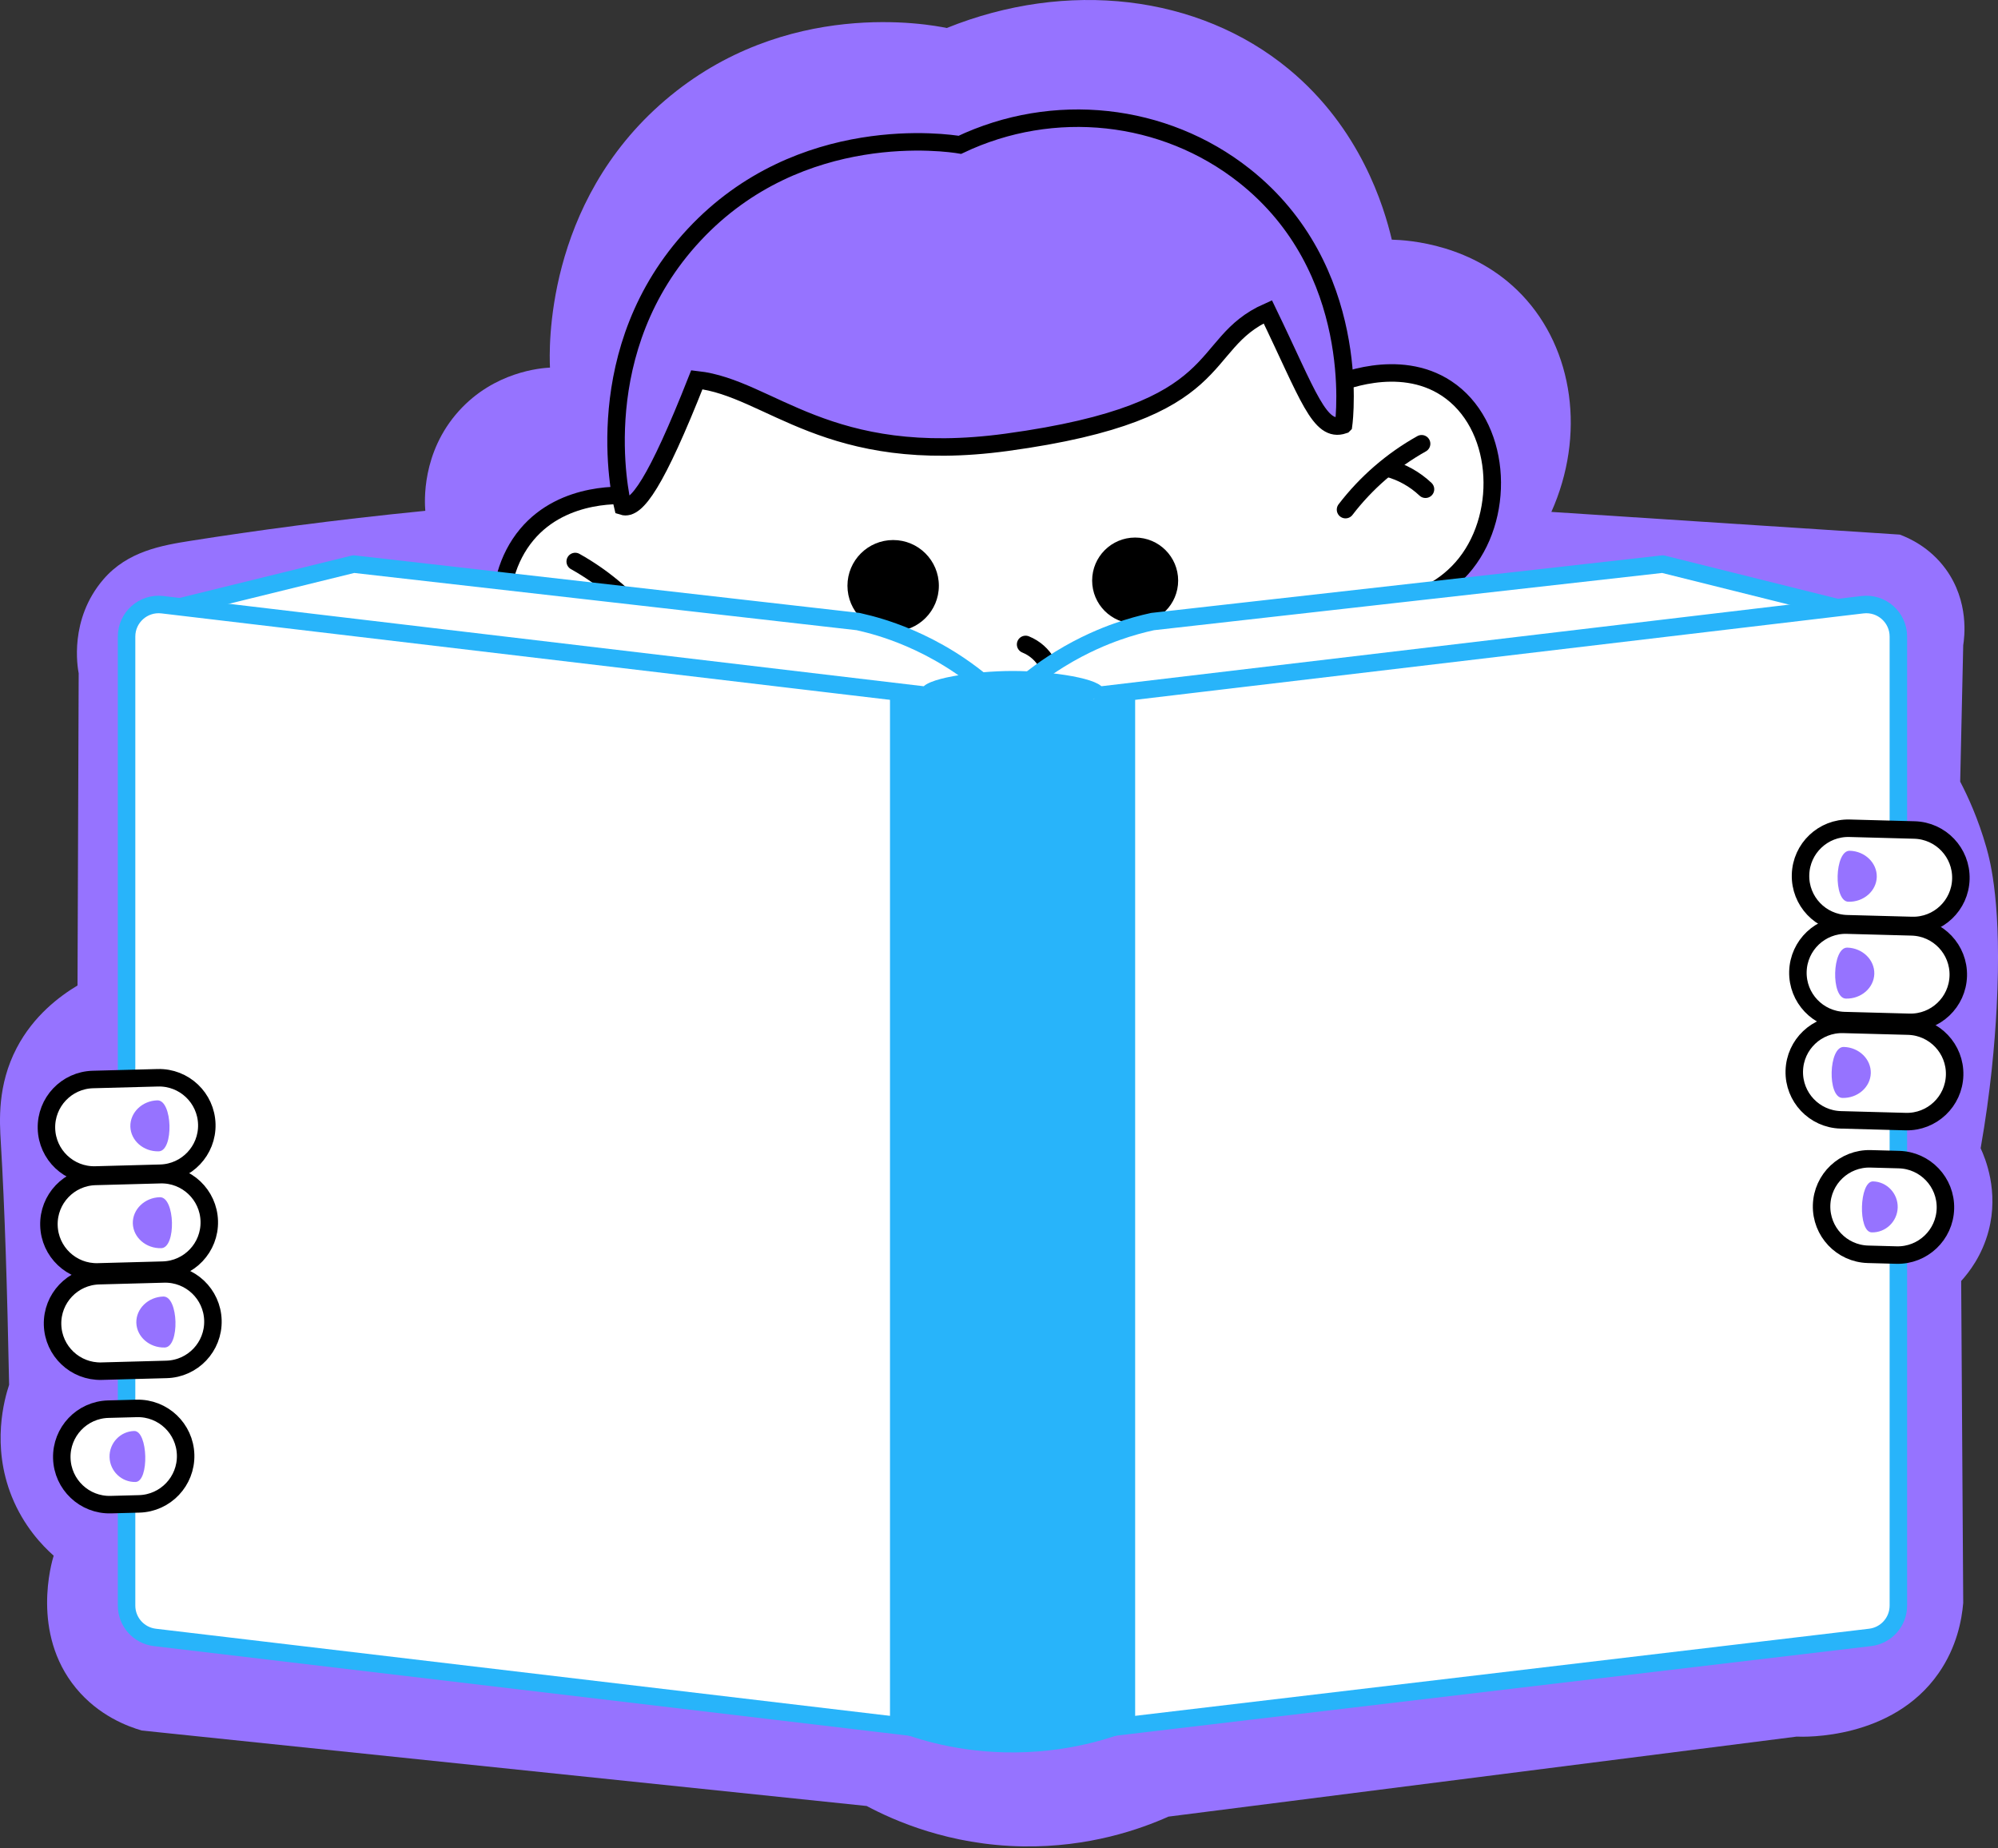 <svg width="120" height="111" viewBox="0 0 120 111" fill="none" xmlns="http://www.w3.org/2000/svg">
<rect x="0" y="0" width="120" height="111" fill="#333333" stroke="none"/>
<g clip-path="url(#clip0_626_6385)">
<path d="M25.544 30.675C25.502 30.174 25.303 27.176 27.562 24.677C29.698 22.313 32.487 22.104 33.032 22.075C32.981 21.043 32.693 12.229 39.939 6.027C47.184 -0.177 55.853 1.471 56.862 1.682C64.066 -1.223 71.962 -0.344 77.407 4.154C81.714 7.712 83.123 12.401 83.592 14.392C84.564 14.419 88.488 14.643 91.409 17.712C94.518 20.977 95.232 26.145 93.175 30.741C100.15 31.196 107.125 31.65 114.103 32.104C114.648 32.308 115.895 32.855 116.853 34.164C118.289 36.126 117.982 38.301 117.911 38.745C117.849 41.475 117.79 44.208 117.729 46.938C118.191 47.825 118.812 49.172 119.3 50.886C119.553 51.775 120.236 54.397 119.919 60.506C119.806 62.664 119.556 65.554 118.957 68.956C119.237 69.558 120.059 71.525 119.438 73.904C119.047 75.396 118.259 76.408 117.788 76.926C117.83 83.368 117.869 89.811 117.911 96.253C117.827 97.26 117.533 98.9 116.43 100.481C113.651 104.471 108.37 104.309 107.903 104.287C95.328 105.887 82.755 107.491 70.179 109.091C68.515 109.833 65.428 110.943 61.434 110.879C57.007 110.808 53.695 109.327 52.05 108.453C37.538 106.943 23.025 105.431 8.515 103.921C7.685 103.68 5.932 103.042 4.557 101.367C1.849 98.07 3.103 93.808 3.224 93.422C2.529 92.806 1.424 91.647 0.707 89.87C-0.53 86.791 0.268 84.009 0.548 83.16C0.43 77.348 0.29 72.624 0.049 68.608C-0.027 67.331 -0.169 65.168 1.007 62.924C2.021 60.989 3.577 59.828 4.655 59.18C4.68 52.931 4.702 46.683 4.726 40.432C4.658 40.081 4.142 37.201 6.207 34.795C7.658 33.103 9.713 32.75 11.493 32.47C15.264 31.876 19.993 31.225 25.546 30.675H25.544Z" fill="#9673FF"/>
<path d="M81.16 36.571C78.154 46.62 69.136 53.298 59.613 52.999C48.061 52.638 41.911 42.208 41.579 41.621C38.989 43.812 35.319 43.966 32.802 42.117C29.601 39.765 29.286 34.911 31.643 32.098C33.885 29.424 37.575 29.743 37.936 29.78C40.079 18.744 49.328 10.826 59.613 10.602C67.965 10.421 75.903 15.336 80.016 23.161C80.335 23.016 83.986 21.418 86.875 23.323C90.114 25.459 90.482 30.74 88.034 33.839C85.657 36.849 81.57 36.603 81.162 36.571H81.16Z" fill="white" stroke="black" stroke-width="1.05" stroke-linecap="round" stroke-linejoin="round"/>
<path d="M80.694 25.52C79.248 26.014 78.592 23.787 76.144 18.724C71.735 20.683 74.121 24.7 60.468 26.561C49.69 28.032 46.262 23.296 41.853 22.805C39.403 29.009 38.214 30.661 37.404 30.404C37.244 29.743 35.29 20.961 41.686 14.104C48.082 7.244 56.979 8.584 57.65 8.697C63.272 6.024 69.916 6.743 74.73 10.546C81.814 16.141 80.753 25.105 80.696 25.518L80.694 25.52Z" fill="#9673FF" stroke="black" stroke-width="1.05" stroke-miterlimit="10"/>
<path d="M80.812 30.604C82.045 28.993 83.611 27.638 85.382 26.648" stroke="black" stroke-width="1.05" stroke-linecap="round" stroke-linejoin="round"/>
<path d="M83.312 28.105C84.172 28.326 84.972 28.771 85.615 29.38L83.312 28.105Z" fill="black"/>
<path d="M83.312 28.105C84.172 28.326 84.972 28.771 85.615 29.38" stroke="black" stroke-width="1.05" stroke-linecap="round" stroke-linejoin="round"/>
<path d="M39.116 37.674C37.883 36.063 36.317 34.708 34.547 33.719L39.116 37.674Z" fill="black"/>
<path d="M39.116 37.674C37.883 36.063 36.317 34.708 34.547 33.719" stroke="black" stroke-width="1.05" stroke-linecap="round" stroke-linejoin="round"/>
<path d="M36.615 35.176C35.756 35.397 34.956 35.841 34.312 36.45" stroke="black" stroke-width="1.05" stroke-linecap="round" stroke-linejoin="round"/>
<path d="M53.643 37.919C55.159 37.919 56.388 36.691 56.388 35.175C56.388 33.659 55.159 32.43 53.643 32.43C52.127 32.43 50.898 33.659 50.898 35.175C50.898 36.691 52.127 37.919 53.643 37.919Z" fill="black"/>
<path d="M68.177 37.447C69.603 37.447 70.76 36.291 70.76 34.864C70.76 33.438 69.603 32.281 68.177 32.281C66.75 32.281 65.594 33.438 65.594 34.864C65.594 36.291 66.75 37.447 68.177 37.447Z" fill="black"/>
<path d="M61.598 38.699C62.737 39.163 63.326 40.317 63.088 41.245C62.801 42.375 61.286 43.18 59.859 42.549" stroke="black" stroke-width="1.05" stroke-linecap="round" stroke-linejoin="round"/>
<path d="M110.368 36.495C106.867 35.621 103.363 34.749 99.862 33.875C89.649 35.026 79.433 36.175 69.219 37.327C68.591 37.465 67.869 37.658 67.088 37.936C66.366 38.191 65.094 38.694 63.646 39.588C62.504 40.29 61.566 41.044 60.812 41.741" fill="white"/>
<path d="M110.368 36.495C106.867 35.621 103.363 34.749 99.862 33.875C89.649 35.026 79.433 36.175 69.219 37.327C68.591 37.465 67.869 37.658 67.088 37.936C66.366 38.191 65.094 38.694 63.646 39.588C62.504 40.29 61.566 41.044 60.812 41.741" stroke="#28B4FA" stroke-width="1.05" stroke-linecap="round" stroke-linejoin="round"/>
<path d="M10.812 36.441C14.289 35.586 17.766 34.729 21.242 33.875C31.343 35.026 41.444 36.175 51.544 37.327C51.959 37.42 52.413 37.536 52.897 37.685C53.739 37.946 55.301 38.496 57.056 39.588C57.849 40.082 58.831 40.779 59.857 41.741" fill="white"/>
<path d="M10.812 36.441C14.289 35.586 17.766 34.729 21.242 33.875C31.343 35.026 41.444 36.175 51.544 37.327C51.959 37.42 52.413 37.536 52.897 37.685C53.739 37.946 55.301 38.496 57.056 39.588C57.849 40.082 58.831 40.779 59.857 41.741" stroke="#28B4FA" stroke-width="1.05" stroke-linecap="round" stroke-linejoin="round"/>
<path d="M66.263 41.422C66.29 42.068 63.44 42.903 60.81 42.903C58.186 42.903 55.34 42.068 55.367 41.422C55.394 40.755 58.51 40.293 60.816 40.293C63.118 40.293 66.237 40.752 66.263 41.422Z" fill="#28B4FA"/>
<path d="M55.36 103.795L9.301 98.33C8.331 98.215 7.602 97.395 7.602 96.417V38.227C7.602 37.073 8.608 36.179 9.755 36.314L55.36 41.725V103.793V103.795Z" fill="white" stroke="#28B4FA" stroke-width="1.05" stroke-linecap="round" stroke-linejoin="round"/>
<path d="M66.258 103.795L112.317 98.33C113.287 98.215 114.016 97.395 114.016 96.417V38.227C114.016 37.073 113.01 36.179 111.863 36.314L66.258 41.725V103.793V103.795Z" fill="white" stroke="#28B4FA" stroke-width="1.05" stroke-linecap="round" stroke-linejoin="round"/>
<path d="M68.177 103.797C66.976 104.298 64.141 105.324 60.318 105.231C57.057 105.15 54.639 104.295 53.453 103.797V41.199C54.6 41.705 56.93 42.329 60.092 42.447C64.079 42.594 67.028 41.703 68.177 41.199V103.797Z" fill="#28B4FA"/>
<path d="M5.58 64.826C3.996 64.869 2.748 66.187 2.79 67.77C2.833 69.353 4.151 70.602 5.734 70.56L9.631 70.455C11.214 70.412 12.463 69.094 12.421 67.511C12.378 65.928 11.06 64.679 9.477 64.722L5.58 64.826Z" fill="white" stroke="black" stroke-width="1.05" stroke-linecap="round" stroke-linejoin="round"/>
<path d="M9.451 66.078C10.367 66.054 10.448 69.115 9.535 69.14C8.619 69.164 7.853 68.497 7.829 67.654C7.807 66.812 8.536 66.103 9.451 66.078Z" fill="#9673FF"/>
<path d="M5.728 70.647C4.145 70.689 2.896 72.007 2.939 73.59C2.981 75.174 4.299 76.422 5.882 76.38L9.78 76.275C11.363 76.233 12.612 74.915 12.569 73.332C12.527 71.748 11.209 70.499 9.626 70.542L5.728 70.647Z" fill="white" stroke="black" stroke-width="1.05" stroke-linecap="round" stroke-linejoin="round"/>
<path d="M9.6 71.895C10.516 71.87 10.597 74.932 9.683 74.956C8.768 74.981 8.002 74.313 7.977 73.471C7.955 72.629 8.684 71.919 9.6 71.895Z" fill="#9673FF"/>
<path d="M5.947 76.608C4.364 76.65 3.115 77.968 3.157 79.551C3.2 81.135 4.518 82.383 6.101 82.341L9.998 82.236C11.582 82.194 12.831 80.876 12.788 79.292C12.745 77.709 11.428 76.46 9.844 76.503L5.947 76.608Z" fill="white" stroke="black" stroke-width="1.05" stroke-linecap="round" stroke-linejoin="round"/>
<path d="M9.811 77.859C10.727 77.835 10.808 80.897 9.894 80.921C8.979 80.946 8.213 80.278 8.188 79.436C8.166 78.594 8.895 77.884 9.811 77.859Z" fill="#9673FF"/>
<path d="M6.502 84.623C4.918 84.666 3.669 85.984 3.712 87.567C3.755 89.15 5.072 90.399 6.656 90.356L8.359 90.311C9.942 90.268 11.191 88.95 11.149 87.367C11.106 85.784 9.788 84.535 8.205 84.578L6.502 84.623Z" fill="white" stroke="black" stroke-width="1.05" stroke-linecap="round" stroke-linejoin="round"/>
<path d="M8.057 85.934C8.891 85.912 8.975 88.973 8.14 88.995C7.305 89.017 6.603 88.347 6.579 87.505C6.557 86.663 7.222 85.956 8.057 85.934Z" fill="#9673FF"/>
<path d="M111.083 49.738C109.5 49.696 108.182 50.945 108.14 52.528C108.097 54.111 109.346 55.429 110.929 55.472L114.827 55.576C116.41 55.619 117.728 54.37 117.77 52.787C117.813 51.204 116.564 49.886 114.981 49.843L111.083 49.738Z" fill="white" stroke="black" stroke-width="1.05" stroke-linecap="round" stroke-linejoin="round"/>
<path d="M111.096 51.09C110.18 51.065 110.099 54.127 111.013 54.152C111.929 54.176 112.695 53.508 112.719 52.666C112.741 51.824 112.012 51.114 111.096 51.09Z" fill="#9673FF"/>
<path d="M110.927 55.555C109.344 55.512 108.026 56.761 107.983 58.344C107.941 59.928 109.19 61.245 110.773 61.288L114.67 61.393C116.254 61.435 117.571 60.186 117.614 58.603C117.657 57.02 116.408 55.702 114.824 55.66L110.927 55.555Z" fill="white" stroke="black" stroke-width="1.05" stroke-linecap="round" stroke-linejoin="round"/>
<path d="M110.948 56.906C110.032 56.882 109.951 59.944 110.864 59.968C111.78 59.993 112.546 59.325 112.571 58.483C112.593 57.641 111.864 56.931 110.948 56.906Z" fill="#9673FF"/>
<path d="M110.708 61.516C109.125 61.473 107.807 62.722 107.765 64.305C107.722 65.888 108.971 67.206 110.554 67.249L114.452 67.354C116.035 67.396 117.353 66.147 117.395 64.564C117.438 62.981 116.189 61.663 114.606 61.62L110.708 61.516Z" fill="white" stroke="black" stroke-width="1.05" stroke-linecap="round" stroke-linejoin="round"/>
<path d="M110.737 62.871C109.821 62.847 109.74 65.908 110.653 65.933C111.569 65.957 112.335 65.29 112.36 64.448C112.382 63.605 111.653 62.896 110.737 62.871Z" fill="#9673FF"/>
<path d="M112.349 69.59C110.766 69.547 109.448 70.796 109.405 72.379C109.363 73.963 110.612 75.281 112.195 75.323L113.898 75.369C115.481 75.412 116.799 74.163 116.842 72.579C116.884 70.996 115.635 69.678 114.052 69.636L112.349 69.59Z" fill="white" stroke="black" stroke-width="1.05" stroke-linecap="round" stroke-linejoin="round"/>
<path d="M112.498 70.945C111.663 70.923 111.579 73.985 112.414 74.007C113.249 74.029 113.951 73.359 113.976 72.517C113.998 71.675 113.332 70.968 112.498 70.945Z" fill="#9673FF"/>
</g>
<defs>
<clipPath id="clip0_626_6385">
<rect width="120" height="110.881" fill="white"/>
</clipPath>
</defs>
</svg>
